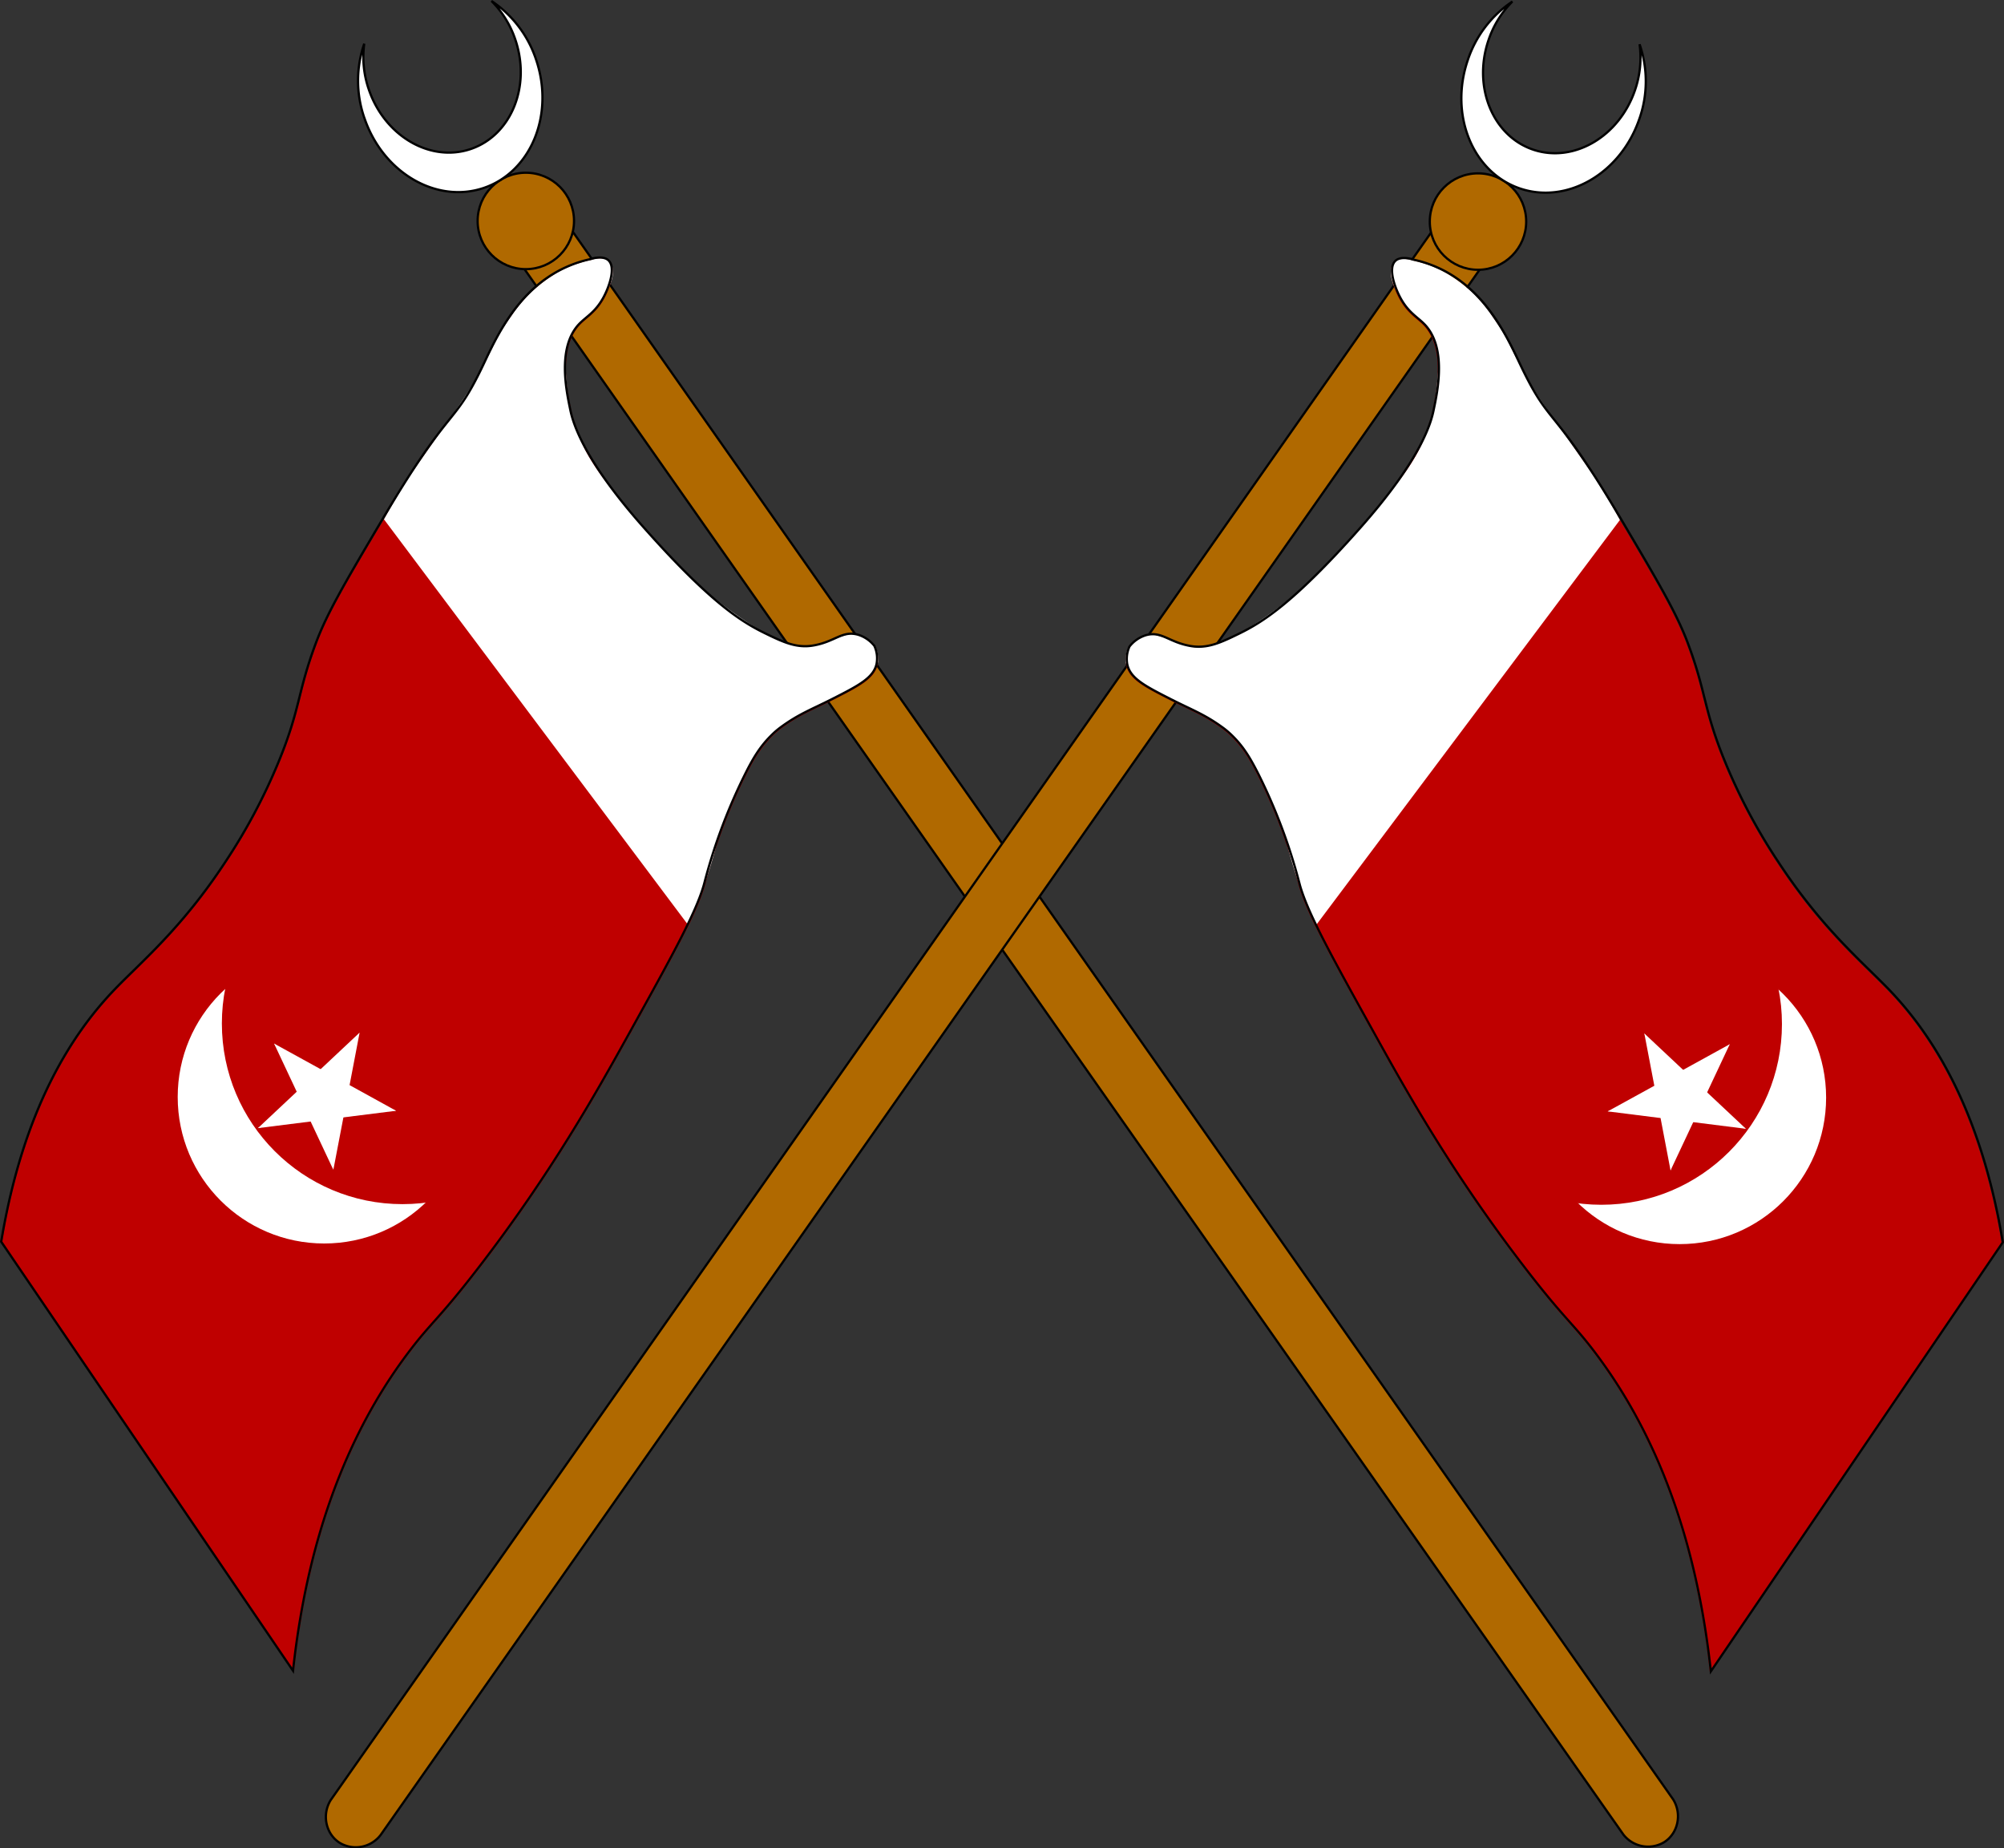 <svg id="Camada_1" data-name="Camada 1" xmlns="http://www.w3.org/2000/svg" viewBox="0 0 889.33 820.14"><rect x="0" y="0" width="889.33" height="820.14" fill="#333333" stroke="none"/><defs><style>.cls-1{fill:#b06900;}.cls-1,.cls-2,.cls-5{stroke:#000;stroke-miterlimit:10;}.cls-2,.cls-4{fill:#fff;}.cls-3{fill:#bf0000;}.cls-5{fill:none;}</style></defs><path class="cls-1" d="M742.58,801.13c4.07,6.63,2,15.22-4.14,19a13.88,13.88,0,0,1-18-3.48L227.5,114.56,249.66,99Z" transform="translate(-0.04 -2.68)"/><circle class="cls-1" cx="233.35" cy="98.03" r="21.39"/><path class="cls-2" d="M162.05,55.88c8.47,23.72,31.89,37.21,52.68,30.18,21-7.13,31.44-32.59,23.24-56.83A50.32,50.32,0,0,0,218.13,3.1a44,44,0,0,1,10.62,17.2c7,20.7-1.87,42.43-19.83,48.51S170.7,63,163.69,42.33a44,44,0,0,1-2-20.27,50.31,50.31,0,0,0,.06,33c.1.28.19.57.29.85Z" transform="translate(-0.04 -2.68)"/><path class="cls-3" d="M130.52,744.4c7.61-70.4,30.69-114,51.15-141.16,10.26-13.63,13.57-14.78,31.85-38.58,31.8-41.43,51.58-76.77,65.58-102,20.77-37.45,31.15-56.18,34.24-68.86a247.65,247.65,0,0,1,17.76-47.16c3.65-7.29,6.74-12.45,11.9-17.51a36.06,36.06,0,0,1,3.75-3.23c8.35-6.16,13.88-8,23.55-12.94,11.52-5.85,17.9-9.21,19.2-15.41a13.3,13.3,0,0,0-1-7.89,14.82,14.82,0,0,0-7.24-5c-7.07-2-10.15,3.16-20,4.81-7.35,1.23-13.28-1.55-21.06-5.34-10.55-5.13-24.33-13.52-54-47-27.75-31.26-31.62-47.4-32.63-52.21-1.83-8.69-5.86-27.85,3.91-38.12,3.08-3.24,7.14-5.18,10.66-11.57,2.64-4.78,5.85-13.62,2.25-16.79-.53-.46-2.66-2.1-8.21-.36a54.08,54.08,0,0,0-16.66,6.75c-14.61,9.06-22.92,23.68-29.55,37.88-14.64,31.34-14.07,17.09-45.81,70.77-16.34,27.65-24.52,41.47-29.54,54.93-8.22,22-6.77,28.94-16.54,52.67a257.58,257.58,0,0,1-23.88,44.71c-19.36,29.43-37.39,44.22-49,56.34C32.39,461.82,10.73,495,.94,554.05Z" transform="translate(-0.04 -2.68)"/><path class="cls-4" d="M170.43,233.1q67.4,89.88,134.8,179.74c2.17-4.56,4.31-9.54,6.34-14.91a195.07,195.07,0,0,0,7.21-23.63c.84-2.29,4.26-11.58,7.93-19.75,1.61-3.59,3.23-6.89,4-8.33,1.5-3,2.28-4.41,2.73-5.2,0,0,1.74-3.07,3.46-5.59,2.19-3.2,6.85-8.32,14.36-13.3,5.93-3.93,11.8-6.61,18.65-9.59a92.65,92.65,0,0,0,10.26-5.49c3.72-2.17,5.3-3.31,6.64-5.26,0,0,.38-.55,2.9-5.23a15.6,15.6,0,0,0-.28-4.31,13.88,13.88,0,0,0-.49-1.67c-.12-.34-.23-.61-.31-.78l-.06-.15c-2-4.36-10.34-6-10.34-6-1.29.36-3.46,1-6.13,1.83-10.27,3.24-11.49,4.43-15.22,4.16a42.19,42.19,0,0,1-16.56-5.5,184.72,184.72,0,0,1-28.76-20.69c-5.72-5.18-9.8-9.51-15.87-15.95-1.79-1.91-6.7-7.13-11.69-12.94-15.13-17.64-24-28-29-43.71a85,85,0,0,1-3.57-19.67c-1-10-.13-14,1.15-17.23a22.9,22.9,0,0,1,4.51-7.56c2.68-2.88,5.08-3.76,8-7.5,1.36-2.08,2.7-4.17,4-6.29a30.21,30.21,0,0,0,2.54-6.11,11.45,11.45,0,0,0,.2-5.3,8.18,8.18,0,0,0-1.34-2.63,2.27,2.27,0,0,0-.3-.32,2.5,2.5,0,0,0-1-.51,6.87,6.87,0,0,0-1.49-.35c-.33,0-.67-.07-1-.08a12,12,0,0,0-2.16.17h-.21c-.29.06-.55.16-2,.52l-2,.49c-2.76.7-5.23,1.59-5.35,1.63-.33.12-1.79.66-3.65,1.5a40.49,40.49,0,0,0-5.86,3.19h0a61.57,61.57,0,0,0-10.93,8.77,67.88,67.88,0,0,0-6.43,7.64c-.77,1.09-1.75,2.53-2.13,3.08,0,0-2,2.86-3.63,5.54-2.78,4.67-4.39,8.57-7.89,15.18-1.7,3.22-3.16,5.78-4.62,8.14-5.42,8.79-8.31,12.54-20.06,29.31-4.3,6.14-6.51,9.29-8.87,12.94C176.32,222.68,172.82,228.84,170.43,233.1Z" transform="translate(-0.04 -2.68)"/><path class="cls-5" d="M130.08,744c7.61-70.39,30.69-114,51.15-141.15,10.26-13.63,13.57-14.78,31.85-38.59,31.8-41.42,51.58-76.77,65.58-102,20.76-37.45,31.15-56.18,34.24-68.86a247.4,247.4,0,0,1,17.76-47.16c3.65-7.3,6.73-12.45,11.9-17.51a36.06,36.06,0,0,1,3.75-3.23c8.35-6.16,13.87-8,23.55-12.94,11.51-5.85,17.89-9.21,19.2-15.42a13.3,13.3,0,0,0-1-7.89,14.82,14.82,0,0,0-7.23-4.94c-7.08-2-10.16,3.16-20,4.8-7.35,1.24-13.28-1.55-21.06-5.33-10.55-5.13-24.33-13.53-54-47-27.75-31.26-31.62-47.4-32.64-52.22-1.82-8.69-5.85-27.84,3.92-38.12,3.08-3.23,7.13-5.18,10.66-11.56,2.64-4.79,5.84-13.62,2.24-16.79-.52-.46-2.66-2.1-8.2-.37a54.1,54.1,0,0,0-16.66,6.76c-14.61,9.06-22.92,23.67-29.55,37.88-14.64,31.34-14.07,17.08-45.81,70.77-16.35,27.64-24.52,41.47-29.54,54.93-8.23,22-6.77,28.93-16.54,52.67a256.66,256.66,0,0,1-23.83,44.71c-19.36,29.43-37.39,44.22-49,56.34C32,461.39,10.35,494.6.57,553.63Z" transform="translate(-0.04 -2.68)"/><circle class="cls-4" cx="143.87" cy="486.73" r="65.01"/><circle class="cls-3" cx="178.63" cy="454.11" r="80.17"/><g id="c"><path id="t" class="cls-4" d="M142.32,495.62l7.83-14.24-28.48-15.67" transform="translate(-0.04 -2.68)"/><path id="t-2" class="cls-4" d="M150.21,488.21l-14.71,6.91-13.83-29.41" transform="translate(-0.04 -2.68)"/></g><g id="c-2"><path id="t-3" class="cls-4" d="M149.33,492.85,138.2,481l-23.7,22.24" transform="translate(-0.04 -2.68)"/><path id="t-4" class="cls-4" d="M144.72,483.05l2,16.13-32.25,4.06" transform="translate(-0.04 -2.68)"/></g><g id="c-3"><path id="t-5" class="cls-4" d="M148.82,485.33l-14.71,6.92,13.83,29.41" transform="translate(-0.04 -2.68)"/><path id="t-6" class="cls-4" d="M138.12,486.68l16,3L148,521.61" transform="translate(-0.04 -2.68)"/></g><g id="c-4"><path id="t-7" class="cls-4" d="M141.56,483.45l2,16.13,32.26-4.05" transform="translate(-0.04 -2.68)"/><path id="t-8" class="cls-4" d="M139.53,494.08l7.83-14.24,28.46,15.69" transform="translate(-0.04 -2.68)"/></g><g id="c-5"><path id="t-9" class="cls-4" d="M137.52,489.81l16,3,6.1-31.93" transform="translate(-0.04 -2.68)"/><path id="t-10" class="cls-4" d="M147,495l-11.13-11.85,23.7-22.25" transform="translate(-0.04 -2.68)"/></g><path class="cls-1" d="M146.77,801.42c-4.08,6.63-2,15.22,4.13,19a13.91,13.91,0,0,0,18-3.48l493-702.06L639.71,99.32Z" transform="translate(-0.04 -2.68)"/><circle class="cls-1" cx="655.9" cy="98.31" r="21.39"/><path class="cls-2" d="M727.3,56.18c.1-.28.19-.57.29-.86a50.31,50.31,0,0,0,.06-33,44.15,44.15,0,0,1-2,20.27c-7,20.7-27.27,32.57-45.23,26.49s-26.85-27.81-19.84-48.52a44,44,0,0,1,10.63-17.2,50.27,50.27,0,0,0-19.84,26.13c-8.21,24.24,2.2,49.71,23.24,56.83,20.78,7,44.21-6.45,52.68-30.17Z" transform="translate(-0.04 -2.68)"/><path class="cls-3" d="M758.83,744.69c-7.61-70.4-30.7-114-51.16-141.16-10.26-13.63-13.56-14.78-31.84-38.58-31.81-41.43-51.59-76.77-65.58-102C589.48,425.5,579.1,406.78,576,394.09a247.4,247.4,0,0,0-17.76-47.16c-3.65-7.29-6.73-12.45-11.89-17.51a37.24,37.24,0,0,0-3.76-3.23c-8.34-6.16-13.87-8-23.54-12.94-11.52-5.85-17.9-9.2-19.21-15.41a13.3,13.3,0,0,1,1-7.89,14.8,14.8,0,0,1,7.24-4.94c7.07-2,10.15,3.15,19.94,4.8,7.36,1.23,13.28-1.55,21.07-5.34,10.55-5.13,24.33-13.52,54-47,27.76-31.27,31.63-47.41,32.64-52.22,1.83-8.69,5.86-27.85-3.92-38.12-3.07-3.23-7.13-5.18-10.65-11.57-2.64-4.78-5.85-13.62-2.25-16.79.52-.46,2.66-2.1,8.2-.36a54.33,54.33,0,0,1,16.66,6.75c14.61,9.06,22.92,23.68,29.56,37.89,14.63,31.33,14.07,17.08,45.81,70.76,16.34,27.65,24.52,41.47,29.54,54.93,8.22,22,6.77,28.94,16.53,52.67a256.28,256.28,0,0,0,23.89,44.71c19.35,29.43,37.38,44.22,49,56.34,18.81,19.64,40.47,52.84,50.25,111.88Z" transform="translate(-0.04 -2.68)"/><path class="cls-4" d="M718.92,233.4,584.11,413.13c-2.16-4.56-4.31-9.53-6.33-14.91a193.35,193.35,0,0,1-7.22-23.63c-.83-2.29-4.25-11.58-7.92-19.75-1.61-3.58-3.24-6.89-4-8.33-1.51-3-2.28-4.41-2.73-5.2,0,0-1.74-3.07-3.46-5.58-2.19-3.21-6.85-8.33-14.36-13.3-5.94-3.94-11.8-6.62-18.65-9.6a90.15,90.15,0,0,1-10.26-5.49c-3.72-2.17-5.3-3.3-6.64-5.26,0,0-.38-.55-2.91-5.23a15.23,15.23,0,0,1,.29-4.31,11.87,11.87,0,0,1,.49-1.67c.12-.34.23-.61.3-.78l.07-.15c2-4.35,10.34-6,10.34-6,1.29.36,3.46,1,6.13,1.83,10.27,3.24,11.48,4.43,15.22,4.16a42.42,42.42,0,0,0,8.62-1.9,43.65,43.65,0,0,0,7.94-3.6,185.19,185.19,0,0,0,28.76-20.69c5.71-5.17,9.8-9.51,15.86-16,1.8-1.91,6.71-7.12,11.7-12.94,15.12-17.64,24-28,29-43.7,2.36-7.48,2.94-13.35,3.57-19.68,1-10,.13-14-1.15-17.22a23.24,23.24,0,0,0-4.51-7.56c-2.68-2.89-5.08-3.76-8-7.51a25.56,25.56,0,0,1-2.62-4.06,22.5,22.5,0,0,1-1.4-2.23,29.64,29.64,0,0,1-2.54-6.11,11.45,11.45,0,0,1-.2-5.3,8,8,0,0,1,1.34-2.63,1.3,1.3,0,0,1,.3-.32,2.64,2.64,0,0,1,1-.51,7.51,7.51,0,0,1,1.49-.35c.33,0,.66-.07,1-.08a12.1,12.1,0,0,1,2.16.17H625c.29.06.55.16,2,.53l1.94.48c2.77.7,5.24,1.59,5.36,1.63.33.12,1.78.66,3.64,1.5a41.57,41.57,0,0,1,5.86,3.19h0a60.75,60.75,0,0,1,10.94,8.77,66.25,66.25,0,0,1,6.43,7.65c.77,1.08,1.75,2.52,2.12,3.07,0,0,2,2.86,3.63,5.54,2.78,4.67,4.39,8.57,7.89,15.18,1.7,3.22,3.17,5.79,4.62,8.14,5.43,8.79,8.32,12.55,20.07,29.31,4.3,6.15,6.5,9.29,8.87,12.94C713,223,716.57,229.13,718.92,233.4Z" transform="translate(-0.04 -2.68)"/><path class="cls-5" d="M759.27,744.28c-7.61-70.4-30.69-114-51.15-141.16-10.26-13.63-13.57-14.78-31.85-38.58-31.8-41.43-51.58-76.77-65.58-102-20.77-37.45-31.15-56.18-34.24-68.86a249,249,0,0,0-17.76-47.16C555,339.23,552,334.07,546.79,329a37.13,37.13,0,0,0-3.75-3.23c-8.35-6.16-13.87-8-23.55-12.94-11.52-5.85-17.9-9.21-19.2-15.41a13.3,13.3,0,0,1,1-7.89,14.82,14.82,0,0,1,7.24-5c7.07-2,10.15,3.16,20,4.81,7.35,1.23,13.28-1.55,21.06-5.34,10.55-5.13,24.33-13.52,54-47,27.75-31.26,31.62-47.4,32.63-52.21,1.83-8.69,5.86-27.85-3.91-38.12-3.08-3.24-7.13-5.18-10.66-11.57-2.64-4.78-5.85-13.62-2.25-16.79.53-.46,2.67-2.1,8.21-.36a53.84,53.84,0,0,1,16.66,6.75c14.61,9.06,22.92,23.68,29.55,37.88,14.64,31.34,14.07,17.09,45.81,70.77C736,261,744.15,274.83,749.17,288.29c8.22,22,6.77,28.94,16.54,52.67a256.23,256.23,0,0,0,23.88,44.71C809,415.1,827,429.89,838.59,442c18.81,19.64,40.47,52.84,50.26,111.87Z" transform="translate(-0.04 -2.68)"/><circle class="cls-4" cx="745.38" cy="487.01" r="65.01"/><circle class="cls-3" cx="710.62" cy="454.39" r="80.17"/><g id="c-6"><path id="t-11" class="cls-4" d="M767.67,466l-28.48,15.67L747,495.91" transform="translate(-0.04 -2.68)"/><path id="t-12" class="cls-4" d="M767.67,466l-13.83,29.42-14.7-6.92" transform="translate(-0.04 -2.68)"/></g><g id="c-7"><path id="t-13" class="cls-4" d="M774.84,503.53l-23.7-22.24L740,493.14" transform="translate(-0.04 -2.68)"/><path id="t-14" class="cls-4" d="M774.84,503.53l-32.24-4.06,2-16.12" transform="translate(-0.04 -2.68)"/></g><g id="c-8"><path id="t-15" class="cls-4" d="M741.39,522l13.83-29.41-14.71-6.92" transform="translate(-0.04 -2.68)"/><path id="t-16" class="cls-4" d="M741.39,522,735.29,490l16-3" transform="translate(-0.04 -2.68)"/></g><g id="c-9"><path id="t-17" class="cls-4" d="M713.5,495.8l32.25,4.07,2-16.13" transform="translate(-0.04 -2.68)"/><path id="t-18" class="cls-4" d="M713.5,495.8,742,480.14l7.84,14.24" transform="translate(-0.04 -2.68)"/></g><g id="c-10"><path id="t-19" class="cls-4" d="M729.76,461.23l6.1,31.92,16-3" transform="translate(-0.04 -2.68)"/><path id="t-20" class="cls-4" d="M729.76,461.23l23.7,22.24-11.07,11.85" transform="translate(-0.04 -2.68)"/></g></svg>
